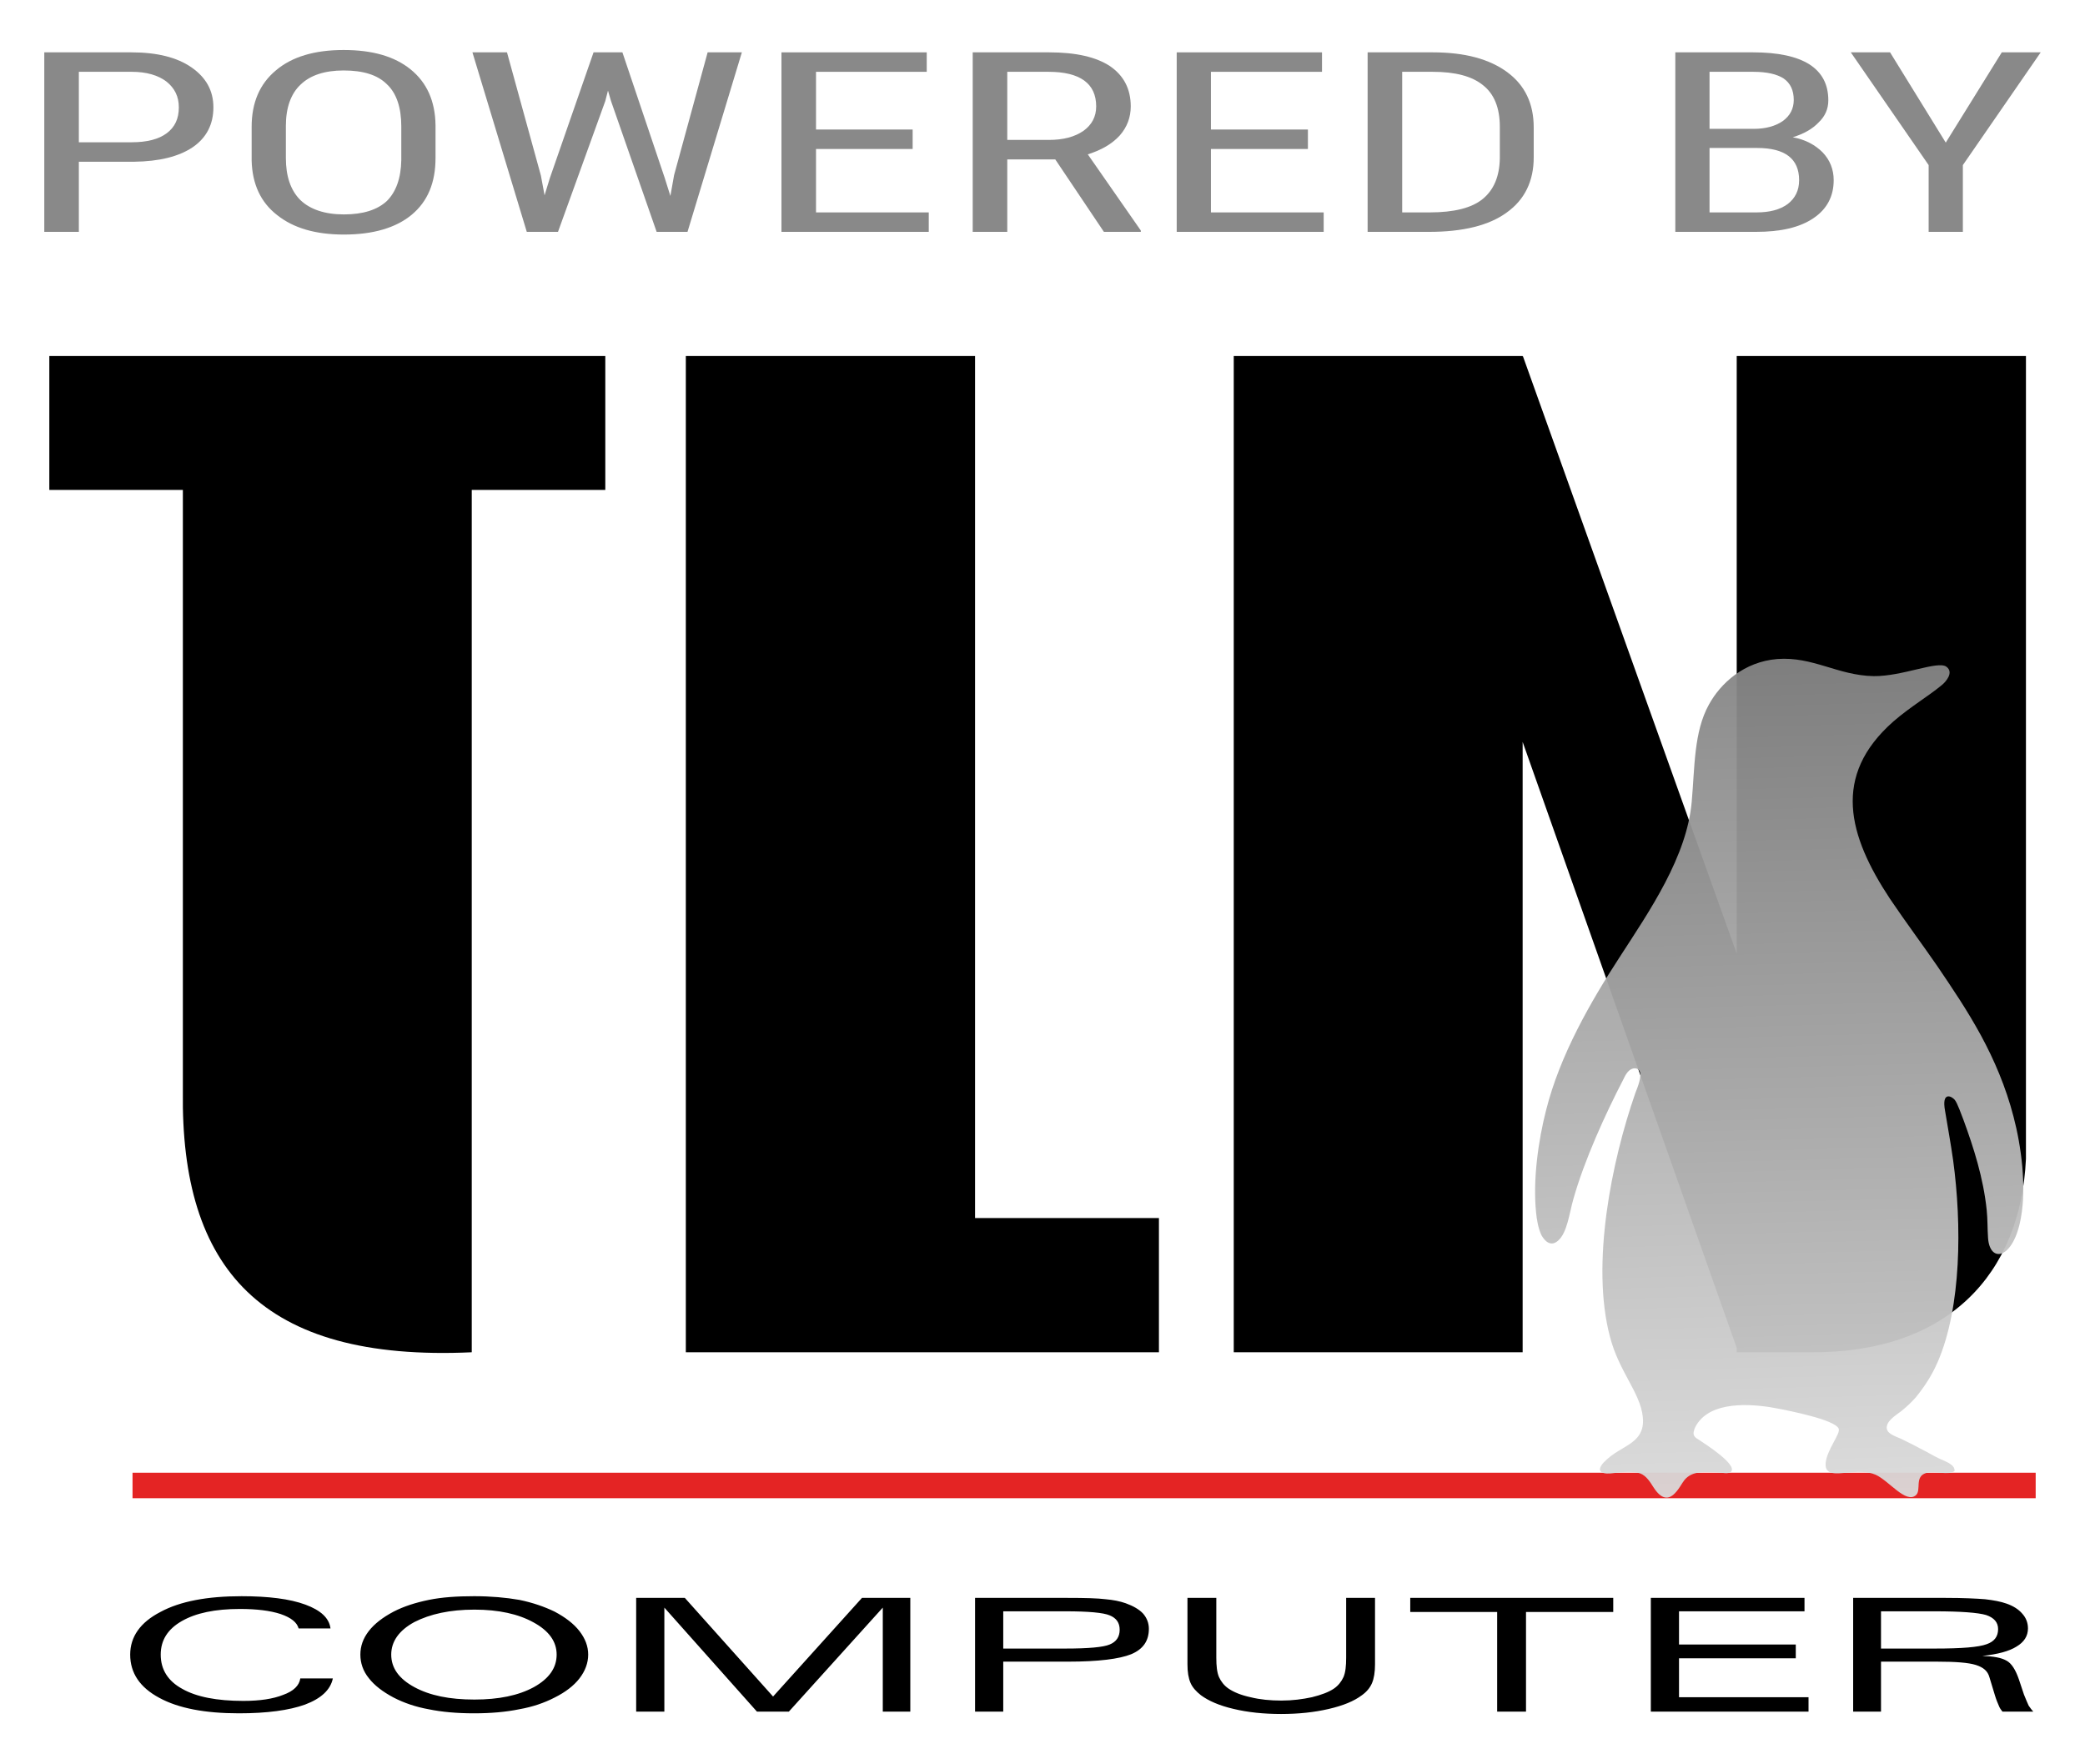 <?xml version="1.0" encoding="UTF-8"?>
<!DOCTYPE svg PUBLIC "-//W3C//DTD SVG 1.1//EN" "http://www.w3.org/Graphics/SVG/1.1/DTD/svg11.dtd">
<!-- Creator: Radu Bârsan -->
<svg xmlns="http://www.w3.org/2000/svg" xml:space="preserve" width="100%" height="100%" version="1.1" style="shape-rendering:geometricPrecision; text-rendering:geometricPrecision; image-rendering:optimizeQuality; fill-rule:evenodd; clip-rule:evenodd"
viewBox="0 0 6214 5256"
 xmlns:xlink="http://www.w3.org/1999/xlink">
 <defs>
  <style type="text/css">
   <![CDATA[
    .fil4 {fill:none}
    .fil3 {fill:#898989;fill-rule:nonzero}
    .fil0 {fill:black;fill-rule:nonzero}
    .fil1 {fill:#E42424;fill-rule:nonzero}
    .fil2 {fill:url(#id0);fill-opacity:0.949}
   ]]>
  </style>
  <linearGradient id="id0" gradientUnits="userSpaceOnUse" x1="5271.37" y1="1971.56" x2="5333.45" y2="4455.12">
   <stop offset="0" style="stop-opacity:1; stop-color:#858585"/>
   <stop offset="1" style="stop-opacity:1; stop-color:#DADADA"/>
  </linearGradient>
 </defs>
 <g id="svg4467">
  <g id="_2304351709392">
   <g>
    <path class="fil0" d="M895 5002l97 0c-7,34 -35,60 -83,78 -47,17 -113,26 -197,26 -101,0 -180,-15 -237,-46 -58,-31 -87,-74 -87,-129 0,-53 30,-96 90,-127 59,-32 140,-47 242,-47 80,0 144,8 190,25 46,17 71,40 75,71l-95 0c-5,-18 -22,-32 -54,-43 -31,-10 -71,-15 -121,-15 -74,0 -131,12 -173,36 -42,24 -63,57 -63,100 0,45 22,79 64,102 42,24 103,36 182,36 50,0 89,-6 119,-18 31,-11 48,-28 51,-49zm764 -71l0 0c0,-39 -23,-71 -69,-96 -45,-25 -104,-38 -176,-38 -73,0 -132,13 -179,37 -46,25 -69,58 -69,97 0,40 23,72 69,97 46,25 105,37 179,37 72,0 131,-12 177,-37 45,-25 68,-57 68,-97zm-246 175l0 0c-51,0 -96,-4 -135,-12 -39,-7 -74,-19 -105,-35 -32,-17 -57,-36 -74,-58 -17,-21 -25,-45 -25,-70 0,-25 8,-48 25,-70 17,-22 42,-41 74,-58 31,-16 66,-27 105,-35 39,-8 84,-11 135,-11 50,0 95,4 135,11 39,8 74,20 105,35 32,17 57,36 74,58 17,22 26,45 26,70 0,25 -9,49 -26,71 -17,22 -42,41 -74,57 -31,16 -66,28 -106,35 -39,8 -84,12 -134,12zm483 -5l0 0 0 -339 145 0 263 294 265 -294 144 0 0 339 -82 0 0 -310 -280 310 -95 0 -276 -310 0 310 -84 0zm1094 -188l0 0 185 0c69,0 113,-4 132,-12 20,-8 30,-23 30,-44 0,-21 -10,-35 -30,-43 -19,-8 -63,-12 -132,-12l-185 0 0 111zm-84 188l0 0 0 -339 276 0c52,0 89,1 113,4 23,2 43,6 60,12 22,8 40,18 52,31 11,13 17,28 17,45 0,36 -17,61 -53,76 -35,14 -97,22 -187,22l-194 0 0 149 -84 0zm633 -339l0 0 86 0 0 178c0,25 2,44 8,58 6,13 15,25 28,34 16,11 38,20 66,26 28,7 59,10 92,10 33,0 63,-4 91,-10 28,-7 50,-15 66,-26 13,-9 22,-21 28,-34 6,-14 8,-33 8,-58l0 -178 86 0 0 198c0,23 -3,42 -9,56 -6,14 -16,26 -30,36 -24,18 -56,31 -99,41 -43,10 -90,15 -142,15 -52,0 -99,-5 -141,-15 -43,-10 -75,-24 -98,-41 -14,-11 -25,-23 -31,-37 -6,-14 -9,-32 -9,-55l0 -198zm664 42l0 0 0 -42 605 0 0 42 -260 0 0 297 -86 0 0 -297 -259 0zm717 297l0 0 0 -339 458 0 0 40 -374 0 0 99 348 0 0 41 -348 0 0 116 386 0 0 43 -470 0zm686 -188l0 0 161 0c79,0 130,-4 154,-13 23,-8 34,-23 34,-45 0,-20 -12,-34 -36,-42 -24,-7 -75,-11 -153,-11l-160 0 0 111zm-83 188l0 0 0 -339 276 0c52,0 92,2 117,4 26,3 47,7 64,13 20,7 36,17 47,30 11,12 17,27 17,44 0,23 -12,41 -34,54 -22,14 -56,23 -102,28 33,1 56,5 72,14 15,8 27,27 37,56l15 45c6,14 10,25 14,33 5,7 9,13 14,18l-92 0c-4,-5 -8,-10 -11,-18 -3,-7 -7,-16 -11,-29l-17 -56c-5,-18 -18,-29 -40,-36 -22,-7 -60,-10 -116,-10l-167 0 0 149 -83 0z"/>
    <path class="fil0" d="M3677 1061l861 0 0 1 1 0 637 1780 0 -1781 862 0 0 2393c-16,343 -233,580 -645,576l-217 0 0 -13 -638 -1806 0 1819 -861 0 0 -2969z"/>
    <polygon class="fil0" points="2044,1061 2906,1061 2906,3630 3454,3630 3454,4030 2906,4030 2060,4030 2044,4030 "/>
    <path class="fil0" d="M545 1061l861 0 398 0 0 399 -398 0 0 2570c-629,29 -868,-251 -861,-778l0 -1792 -398 0 0 -399 398 0z"/>
    <polygon class="fil1" points="395,4389 6067,4389 6067,4465 395,4465 "/>
    <path class="fil2" d="M5825 4384c-18,14 -59,-2 -85,6 -35,11 -13,51 -30,66 -30,26 -80,-43 -120,-61 -25,-11 -57,-9 -86,-6 -28,2 -66,9 -63,-28 3,-40 45,-88 39,-103 -10,-27 -150,-54 -180,-60 -66,-13 -182,-25 -234,35 -6,7 -14,18 -17,29 -6,18 5,23 16,30 15,10 111,71 95,93 -6,9 -28,4 -39,3 -40,-1 -77,-6 -101,23 -14,17 -45,93 -91,23 -11,-17 -22,-36 -41,-43 -18,-7 -58,-4 -78,-1 -31,5 -57,-2 -31,-31 12,-13 29,-26 48,-37 36,-22 76,-40 69,-100 -8,-73 -71,-134 -98,-239 -57,-216 5,-522 76,-726 6,-15 21,-51 12,-66 -7,-10 -20,-9 -30,-1 -7,6 -12,14 -17,25 -55,106 -117,242 -150,359 -12,42 -18,99 -45,123 -22,20 -40,2 -50,-16 -9,-19 -14,-45 -16,-68 -10,-97 7,-216 30,-305 41,-163 132,-322 220,-457 88,-136 200,-298 214,-463 9,-101 6,-207 51,-288 35,-64 105,-128 204,-136 106,-8 180,49 287,51 86,1 191,-47 217,-28 23,17 -2,45 -13,54 -42,35 -93,64 -145,109 -184,162 -135,340 -10,529 48,71 93,131 140,199 46,68 89,131 131,208 39,72 74,153 97,242 23,87 39,208 22,301 -22,125 -93,137 -98,60 -2,-28 -1,-54 -4,-83 -10,-96 -39,-186 -69,-268 -6,-15 -18,-50 -26,-60 -10,-12 -40,-26 -29,33 8,49 17,97 24,147 26,191 25,437 -46,601 -19,43 -40,74 -65,105 -13,15 -26,27 -43,41 -13,10 -39,26 -43,43 -7,24 25,32 42,40 18,9 39,19 57,29 19,9 36,20 55,29 16,8 50,18 47,38z"/>
   </g>
   <path class="fil3" d="M235 482l0 209 -103 0 0 -535 260 0c76,0 136,15 179,45 43,30 65,69 65,119 0,51 -21,91 -62,119 -42,28 -100,42 -174,43l-165 0zm0 -58l157 0c46,0 81,-9 105,-27 24,-18 36,-43 36,-77 0,-32 -12,-57 -37,-77 -25,-19 -60,-29 -103,-29l-158 0 0 210z"/>
   <path id="1" class="fil3" d="M1298 471c0,73 -23,129 -71,169 -47,39 -115,59 -202,59 -84,0 -150,-19 -199,-58 -49,-38 -74,-92 -76,-162l0 -101c0,-72 24,-128 72,-168 48,-41 116,-61 202,-61 86,0 152,19 200,58 48,39 73,94 74,166l0 98zm-102 -94c0,-56 -14,-99 -43,-126 -28,-28 -71,-41 -129,-41 -56,0 -99,14 -128,42 -29,27 -44,69 -44,123l0 96c0,54 14,96 43,125 29,28 73,43 130,43 58,0 100,-14 128,-40 27,-27 42,-67 43,-122l0 -100z"/>
   <polygon id="2" class="fil3" points="1612,523 1623,582 1639,530 1769,156 1855,156 1981,530 1998,584 2009,522 2109,156 2211,156 2049,691 1957,691 1821,301 1812,270 1804,301 1663,691 1570,691 1408,156 1511,156 "/>
   <polygon id="3" class="fil3" points="2720,444 2432,444 2432,633 2768,633 2768,691 2329,691 2329,156 2762,156 2762,214 2432,214 2432,386 2720,386 "/>
   <path id="4" class="fil3" d="M3145 475l-143 0 0 216 -103 0 0 -535 228 0c80,0 140,14 181,41 41,28 62,68 62,120 0,33 -11,62 -33,87 -23,25 -54,43 -95,56l158 227 0 4 -110 0 -145 -216zm-143 -58l124 0c43,0 77,-9 103,-27 25,-18 38,-42 38,-73 0,-68 -48,-103 -142,-103l-123 0 0 203z"/>
   <polygon id="5" class="fil3" points="3898,444 3609,444 3609,633 3945,633 3945,691 3507,691 3507,156 3940,156 3940,214 3609,214 3609,386 3898,386 "/>
   <path id="6" class="fil3" d="M4076 691l0 -535 194 0c96,0 169,20 222,59 53,39 79,94 79,165l0 89c0,71 -27,126 -80,164 -53,39 -131,58 -232,58l-183 0zm103 -477l0 419 82 0c72,0 125,-13 158,-40 33,-27 50,-67 51,-121l0 -94c0,-57 -17,-98 -50,-124 -33,-27 -83,-40 -150,-40l-91 0z"/>
   <path id="7" class="fil3" d="M4993 691l0 -535 232 0c74,0 130,12 168,36 37,24 56,59 56,107 0,25 -9,47 -29,66 -18,19 -44,34 -77,44 38,7 67,23 89,45 22,23 33,51 33,83 0,48 -20,86 -60,113 -41,28 -98,41 -172,41l-240 0zm102 -250l0 192 140 0c39,0 70,-8 93,-25 22,-17 34,-40 34,-71 0,-64 -42,-96 -125,-96l-142 0zm0 -57l132 0c35,0 64,-8 86,-23 22,-16 33,-37 33,-63 0,-29 -10,-50 -30,-64 -20,-13 -50,-20 -91,-20l-130 0 0 170z"/>
   <polygon id="8" class="fil3" points="5799,425 5966,156 6082,156 5850,492 5850,691 5748,691 5748,492 5516,156 5633,156 "/>
  </g>
  <rect class="fil4" width="6214" height="5256"/>
 </g>
</svg>
